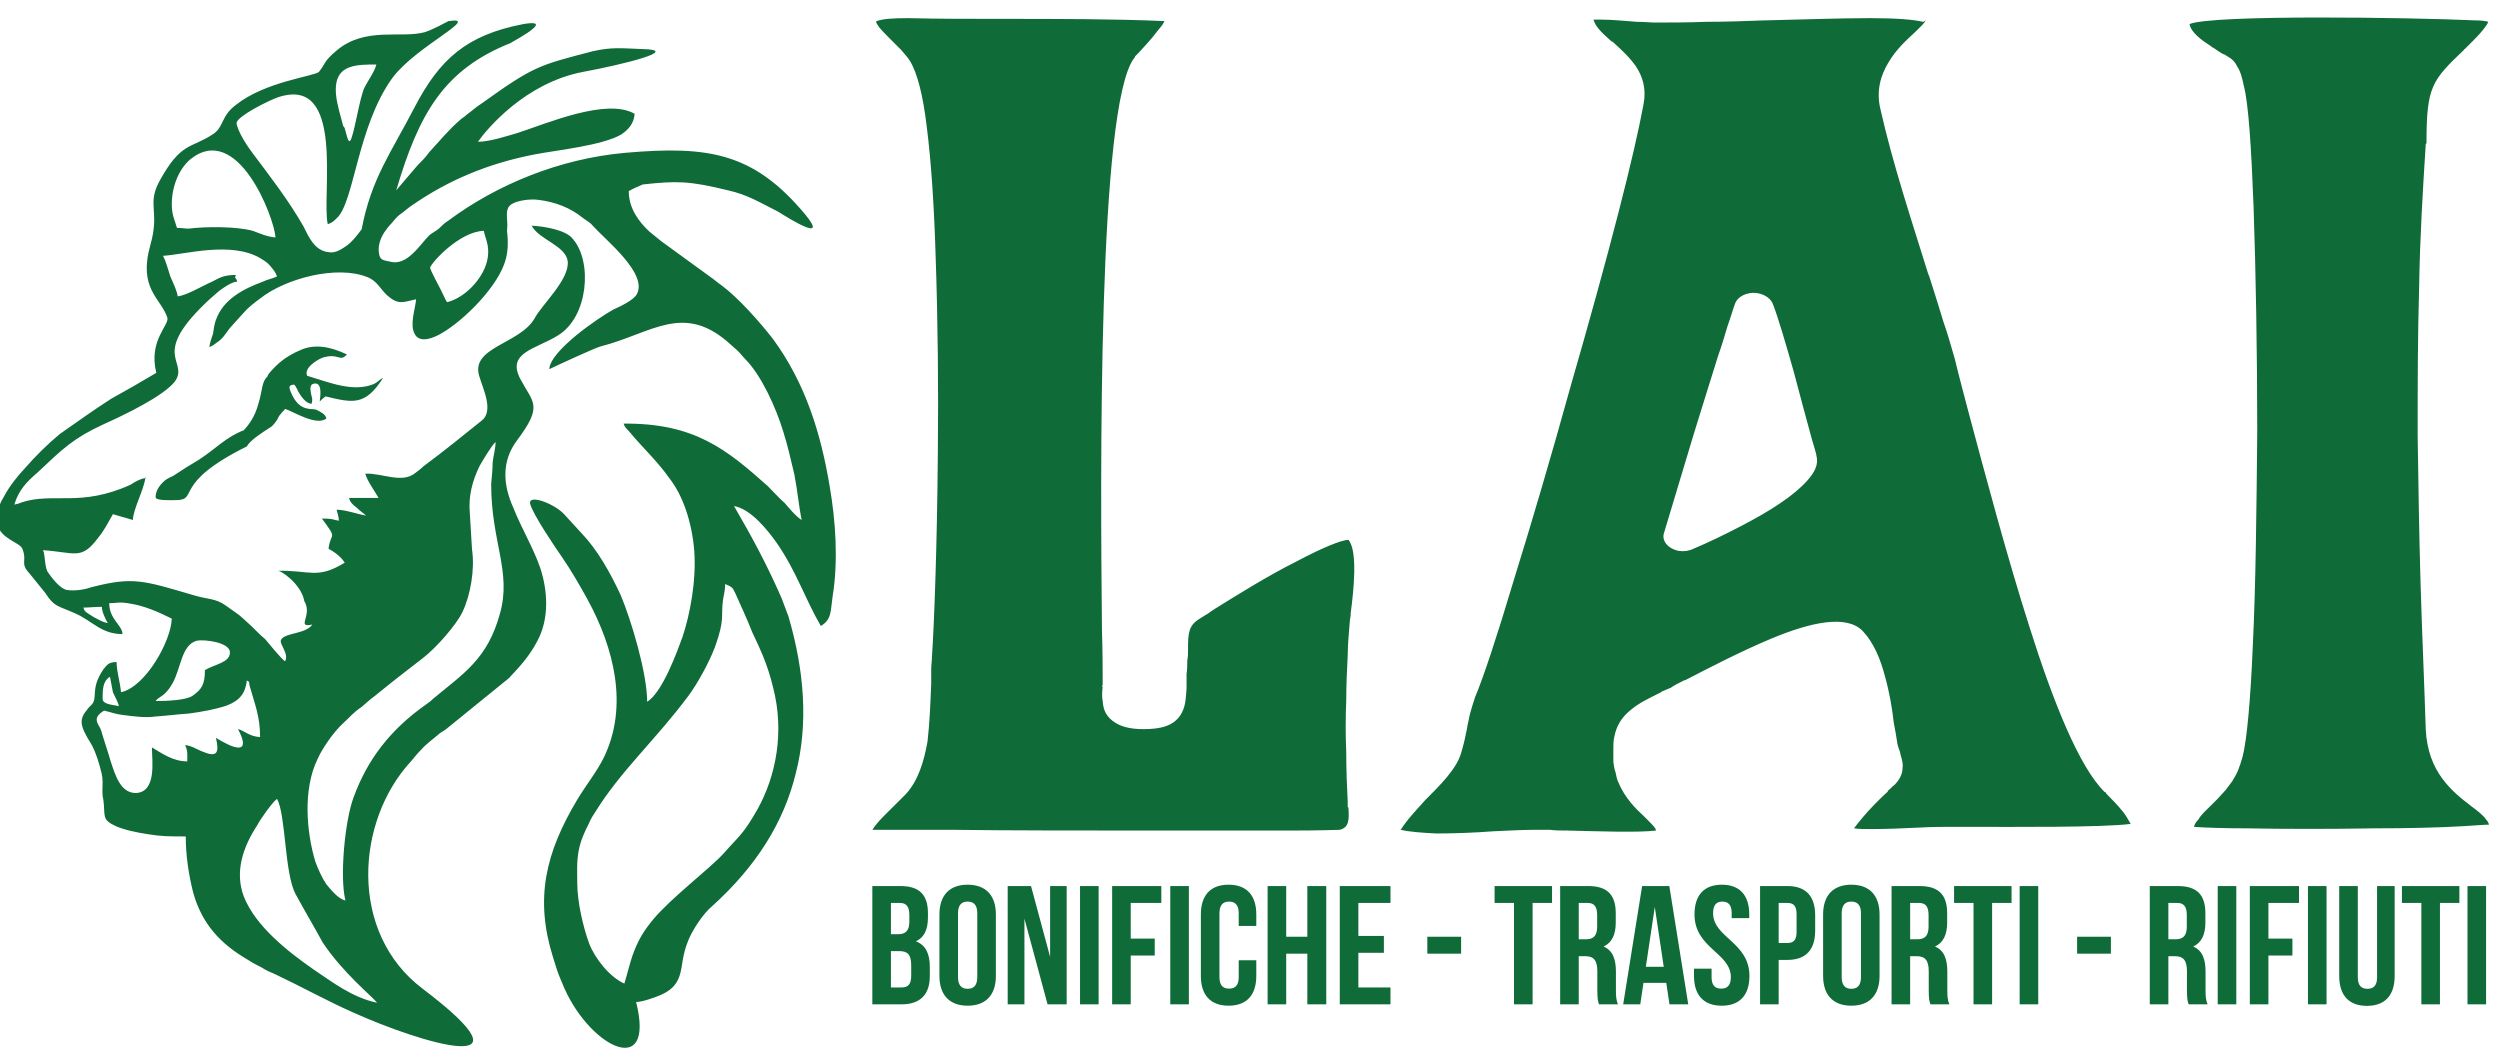 <?xml version="1.0" encoding="UTF-8"?>
<!DOCTYPE svg PUBLIC "-//W3C//DTD SVG 1.1//EN" "http://www.w3.org/Graphics/SVG/1.1/DTD/svg11.dtd">
<!-- Creator: CorelDRAW -->
<svg xmlns="http://www.w3.org/2000/svg" xml:space="preserve" width="195mm" height="83mm" version="1.1" style="shape-rendering:geometricPrecision; text-rendering:geometricPrecision; image-rendering:optimizeQuality; fill-rule:evenodd; clip-rule:evenodd"
viewBox="0 0 19500 8300"
 xmlns:xlink="http://www.w3.org/1999/xlink"
 xmlns:xodm="http://www.corel.com/coreldraw/odm/2003">
 <defs>
  <style type="text/css">
   <![CDATA[
    .fil0 {fill:#0F6B38}
   ]]>
  </style>
 </defs>
 <g id="Layer_x0020_1">
  <path class="fil0" d="M12578.43 325.23l0 0 5.74 5.74c63.14,57.4 126.27,114.8 177.93,189.41 51.66,80.36 80.36,172.2 57.4,292.73 -34.44,189.42 -103.32,487.89 -195.15,843.75 -103.32,401.79 -235.33,878.19 -373.09,1354.59 -149.23,539.54 -309.95,1084.82 -447.7,1526.78 -126.28,424.75 -235.33,751.92 -298.47,901.15 -17.22,51.66 -28.7,91.84 -40.18,132.02 -5.74,34.43 -17.22,74.61 -22.96,114.79l0 0c-11.48,57.4 -22.95,114.8 -45.92,189.42 -34.43,120.53 -160.71,246.81 -281.25,367.34l0 0c-57.39,63.14 -114.79,126.28 -149.23,172.19 -17.22,22.96 -28.7,40.18 -40.18,57.4 74.62,17.22 172.19,22.96 275.51,28.7 137.76,0 298.47,-5.74 447.7,-17.22l0 0c120.54,-5.74 235.33,-11.48 327.17,-11.48 22.96,0 63.14,0 114.8,0 40.18,5.74 80.36,5.74 120.53,5.74 0,0 5.74,0 5.74,0l5.75 0c241.07,5.74 556.75,17.22 694.51,0 0,-5.74 -5.74,-11.48 -5.74,-17.22 -17.22,-22.96 -40.18,-45.92 -68.88,-74.62 -5.74,-5.74 -11.48,-11.48 -17.22,-17.22l0 0c-68.88,-63.14 -149.23,-143.49 -200.89,-264.03 -11.48,-22.96 -17.22,-51.66 -22.96,-80.36 -11.48,-28.69 -11.48,-51.66 -17.22,-80.35l0 -5.74c0,-28.7 0,-57.4 0,-91.84 0,-34.44 0,-63.14 5.74,-91.84 17.22,-97.57 63.14,-166.45 137.76,-223.85 63.13,-51.66 137.75,-86.1 229.59,-132.01l5.74 -5.74 68.87 -28.7 0 0c22.96,-17.22 57.4,-34.44 103.32,-57.4 0,0 5.74,-5.74 5.74,0 166.45,-86.1 430.48,-223.85 677.29,-327.17 304.21,-126.27 585.46,-189.41 711.73,-57.39 86.1,91.83 137.76,218.11 172.2,350.12 34.44,120.54 57.4,252.55 68.88,361.61l0 0c11.48,63.14 22.95,120.54 28.69,166.45 5.74,28.7 17.22,51.66 22.96,74.62l0 5.74c11.48,40.18 22.96,68.88 17.22,109.06 0,40.18 -17.22,86.1 -63.13,132.01 -17.22,11.48 -28.7,28.7 -51.66,45.92l0 5.74c-57.4,51.66 -137.76,132.02 -195.16,200.89 -28.69,34.44 -51.65,63.14 -68.87,86.1 34.44,5.74 86.1,5.74 143.49,5.74 109.06,0 246.81,-5.74 361.61,-11.48l5.74 0c91.84,-5.74 172.19,-5.74 218.11,-5.74l154.98 0c5.74,0 5.74,0 11.48,0l0 0 0 0c355.86,0 1038.9,5.74 1262.75,-22.96 -17.22,-28.7 -34.44,-63.13 -57.4,-91.83 -45.92,-57.4 -97.57,-109.06 -132.01,-143.5l0 0 -5.74 -11.48c-5.74,0 -5.74,0 -11.48,-5.74 -195.16,-195.15 -396.05,-694.51 -579.72,-1274.23 -177.93,-556.76 -350.13,-1205.35 -482.14,-1698.98 -34.44,-132.01 -68.88,-258.29 -103.32,-401.78 -34.44,-120.54 -63.14,-218.11 -86.1,-281.25 -34.44,-114.8 -74.61,-241.07 -114.79,-367.34l-5.74 -11.49c-132.02,-424.74 -275.51,-855.22 -373.09,-1285.71 -34.44,-143.49 0,-264.03 63.14,-367.34 57.4,-97.58 137.75,-172.2 200.89,-229.59l0 0c45.92,-45.92 86.1,-80.36 86.1,-97.58 0,-5.74 -5.74,11.48 -17.22,11.48 -74.62,-17.22 -206.63,-28.7 -413.27,-28.7 -246.81,0 -533.8,11.48 -809.31,17.22l-5.74 0c-154.97,5.74 -309.94,11.48 -464.92,11.48 -143.49,5.74 -286.99,5.74 -407.52,5.74 -28.7,0 -74.62,-5.74 -132.02,-5.74l0 0c-86.1,-5.74 -189.41,-17.22 -275.51,-17.22 -28.7,0 -45.92,0 -63.13,0 17.22,63.14 80.35,114.8 143.49,172.2l5.74 0 0 -0.01zm631.37 3065.04c57.4,-183.67 120.54,-390.3 189.42,-608.41 34.43,-97.58 57.39,-177.94 74.61,-235.33 28.7,-80.36 45.92,-143.5 57.4,-172.2 11.48,-40.18 51.66,-74.61 109.06,-86.09 80.35,-17.22 166.45,22.95 189.41,86.09 45.92,120.54 103.32,321.43 160.71,522.32 45.92,172.2 103.32,390.31 143.5,533.8 5.74,22.96 34.44,109.06 34.44,126.28 17.22,63.14 -11.48,126.27 -74.62,195.15 -45.92,51.66 -120.54,114.8 -206.63,172.19 -91.84,63.14 -195.15,120.54 -304.21,177.94 -132.01,68.88 -264.03,132.01 -373.09,177.93 -34.43,17.22 -74.61,22.96 -114.79,17.22 -86.1,-17.22 -137.76,-80.36 -114.8,-143.49 51.66,-172.2 143.5,-476.4 229.59,-763.39l0 -0.01zm-5774.22 3082.27c436.23,5.74 998.73,5.74 1521.05,5.74 424.74,0 826.52,0 1113.51,0 229.59,0 373.09,-5.74 378.83,-5.74 74.62,-17.22 74.62,-80.36 68.88,-172.2 -5.74,-5.74 -5.74,-5.74 -5.74,-11.48l0 0 0 -34.44c-5.74,-109.05 -11.48,-246.81 -11.48,-390.3 -5.74,-126.28 -5.74,-264.03 0,-401.79 0,-120.53 5.74,-241.07 11.48,-350.12 0,-97.58 11.48,-189.42 17.22,-275.51l5.74 -34.44c0,-5.74 0,-11.48 0,-17.22 22.96,-172.19 57.39,-487.88 -17.22,-573.98 -57.4,0 -218.12,68.88 -401.79,166.46 -229.59,114.79 -476.4,269.76 -642.85,373.08 -97.58,63.14 17.22,-5.74 -68.88,45.92l0 0 -45.92 28.7c-86.1,51.66 -91.83,109.05 -91.83,235.33l0 5.74 0 0 0 5.74c0,22.96 0,51.66 -5.74,80.36 0,34.44 0,68.87 -5.74,103.31 0,22.96 0,40.18 0,57.4 0,17.22 0,40.18 0,57.4 -5.74,68.87 -5.74,126.27 -34.44,183.67 -40.18,80.36 -114.8,126.27 -258.29,132.02 -120.54,5.74 -200.9,-11.49 -258.3,-45.92 -74.61,-45.92 -97.57,-97.58 -103.31,-172.2 -5.74,-28.7 -5.74,-68.87 0,-109.05 -5.74,-5.74 -5.74,-5.74 -5.74,-11.48l5.74 0 0 -51.66c0,-74.62 0,-212.38 -5.74,-384.57l0 -5.74c0,0 0,-5.74 0,-11.48l0 0 0 0c-11.48,-1170.91 -34.44,-4075.24 252.55,-4442.59 5.74,-5.74 5.74,-5.74 5.74,-11.48 5.74,-5.74 22.96,-22.96 28.7,-28.7 40.18,-45.92 97.57,-103.31 143.49,-166.45 22.96,-28.7 45.92,-51.66 57.4,-80.36 -390.31,-17.22 -843.75,-17.22 -1279.97,-17.22l0 0 0 0 0 0c-246.81,0 -487.88,0 -717.47,-5.74 -126.28,0 -200.9,5.74 -246.81,22.96l-5.74 5.74c0,5.74 11.48,22.96 22.95,40.18 22.96,28.7 57.4,63.14 91.84,97.57 28.7,28.7 51.66,51.66 80.36,80.36 22.96,28.7 51.66,57.4 68.87,86.1 57.4,91.83 103.32,269.77 132.02,516.58 34.44,269.77 57.4,619.9 68.88,1004.46 17.22,493.62 22.96,1044.64 17.22,1549.74 -5.74,711.73 -28.7,1331.63 -45.92,1578.44 0,34.44 -5.74,63.14 -5.74,97.58 0,34.44 0,68.87 0,109.05 -5.74,143.5 -11.48,304.21 -28.7,453.45 -28.7,160.71 -74.62,309.94 -172.19,413.26 -22.96,22.96 -51.66,51.66 -80.36,80.36l-11.48 11.48 0 0c-57.4,57.4 -126.28,120.54 -166.46,183.67 120.54,0 344.39,0 631.38,0l0 0.01zm9642.84 -6285.06c11.48,68.87 103.31,132.01 166.45,172.19l0 0c5.74,5.74 11.48,11.48 17.22,11.48 34.44,22.96 57.4,40.18 80.36,51.66 5.74,0 17.22,5.74 22.96,11.48 40.17,22.96 63.13,40.18 86.09,86.1 22.96,34.44 34.44,74.61 51.66,154.97 34.44,132.02 57.4,476.4 74.62,935.59 17.22,499.36 28.7,1130.73 28.7,1756.37 -5.74,602.68 -11.48,1199.61 -34.44,1664.54 -17.22,419 -45.92,740.43 -80.36,872.44 -11.48,40.18 -22.96,74.62 -34.44,103.32 -11.48,28.7 -28.7,57.4 -45.92,86.1 -17.22,22.96 -34.43,45.92 -51.66,68.88 -22.95,22.95 -40.17,45.91 -63.13,68.87 -5.74,5.74 -17.22,17.22 -28.7,28.7l-22.96 22.96c-34.44,34.44 -74.62,68.88 -97.58,109.06 -17.22,17.22 -28.69,34.43 -34.43,57.39 80.35,5.74 229.59,11.48 419,11.48 286.99,5.74 648.6,5.74 981.5,0 264.03,0 516.58,-5.74 706,-17.22 91.83,-5.74 160.71,-11.48 195.15,-11.48 -5.74,-17.22 -11.48,-28.7 -22.96,-40.18 -22.96,-34.44 -68.88,-68.87 -114.79,-103.31 -149.24,-114.8 -338.65,-264.03 -355.87,-596.94 -11.48,-367.35 -28.7,-746.17 -40.18,-1130.74 -11.48,-384.56 -17.22,-774.87 -22.96,-1159.43 0,-390.31 0,-774.87 11.48,-1159.44 5.74,-384.56 28.7,-757.65 51.66,-1119.26l0 0 0 0 5.74 -5.74c0,-441.96 40.18,-487.88 292.73,-728.95 0,-5.74 5.74,-5.74 5.74,-5.74l68.88 -68.88 0 0c63.14,-63.13 103.31,-114.79 114.79,-143.49 -17.22,-5.74 -51.65,-11.48 -103.31,-11.48 -516.58,-22.96 -2043.36,-45.92 -2227.04,28.7l0 0zm-14091.17 2760.83c-137.75,218.11 -235.33,195.15 -447.7,143.5 -17.22,11.48 -28.7,22.95 -45.92,40.17 5.74,-45.91 22.96,-160.71 -51.66,-137.75 -22.96,5.74 -22.96,40.18 -17.22,68.88 5.74,40.18 17.22,40.18 5.74,86.09 -45.92,0 -86.1,-63.13 -109.05,-103.31 0,-5.74 -5.74,-17.22 -11.48,-22.96 -5.74,-17.22 5.74,5.74 -5.74,-11.48 -11.48,-11.48 0,-5.74 -11.48,-11.48 -34.44,5.74 -51.66,5.74 -11.49,86.1 63.14,126.27 149.24,97.57 183.68,109.05 34.44,17.22 74.62,34.44 80.36,68.88 -74.62,63.14 -264.03,-57.4 -321.43,-74.62 -11.48,17.22 -22.96,22.96 -34.44,40.18 -11.48,11.48 -17.22,22.96 -28.7,45.92 -22.96,34.44 -40.18,51.66 -51.66,57.4 -63.14,40.18 -160.71,103.31 -183.67,149.23 -591.2,292.73 -367.35,419.01 -556.76,419.01 -34.44,0 -154.98,5.74 -154.98,-22.96 0,-57.4 40.18,-103.32 74.62,-132.01 22.96,-17.23 40.18,-22.96 63.14,-34.44 68.88,-45.92 132.01,-86.1 200.89,-126.28 132.01,-86.1 212.37,-177.93 350.13,-229.59 40.18,-45.92 86.09,-103.31 114.79,-212.37 28.7,-91.84 22.96,-166.45 68.88,-206.63 0,-5.74 5.74,-11.48 11.48,-22.96 63.14,-74.62 126.28,-132.02 246.81,-183.68 114.8,-51.65 241.07,-22.95 361.61,34.44 -57.4,63.14 -57.4,-11.48 -183.67,22.96 -51.66,17.22 -154.98,86.1 -126.28,143.5 172.19,51.66 361.61,132.01 522.32,63.13 34.44,-17.22 40.18,-34.43 68.88,-45.91l0 -0.01zm-166.45 -1159.43l0 0c74.62,-396.05 229.59,-596.94 413.26,-952.81 195.16,-373.08 401.79,-562.5 849.49,-648.59 235.33,-40.18 -22.96,103.31 -103.32,149.23 -516.58,206.64 -711.73,545.28 -889.66,1147.96 51.66,-63.14 109.06,-126.27 166.45,-195.15 34.44,-34.44 63.14,-63.14 91.84,-103.32 74.62,-80.36 149.23,-172.19 235.33,-246.81 22.96,-22.96 34.44,-22.96 57.4,-45.92 40.17,-28.7 68.87,-57.39 114.79,-86.1 407.53,-292.73 447.71,-298.46 866.71,-407.52 149.23,-34.44 229.59,-22.96 384.57,-17.22 315.68,5.74 -149.24,120.54 -459.19,177.93 -453.44,86.1 -751.91,447.71 -820.79,545.28 91.84,0 229.59,-45.92 309.95,-68.88 229.59,-74.61 694.52,-275.5 912.63,-149.23 -5.74,74.62 -45.92,120.54 -103.32,160.71 -149.23,86.1 -487.88,120.54 -671.55,154.98 -361.61,68.88 -677.3,200.89 -958.55,396.04 -34.43,22.96 -45.92,34.44 -74.61,57.4 -34.44,22.96 -45.92,34.44 -74.62,68.88 -22.96,28.7 -34.44,34.44 -57.4,68.88 -40.18,51.66 -68.88,126.27 -51.66,195.15 11.48,45.92 45.92,40.18 86.1,51.66 132.01,34.44 229.59,-132.02 304.21,-206.64 28.7,-22.95 45.92,-28.69 74.62,-51.65 28.69,-28.7 40.17,-40.18 74.61,-63.14 378.83,-281.25 866.71,-482.14 1377.55,-528.06 654.34,-57.4 1004.46,0 1406.25,482.14 183.67,223.85 -120.54,34.44 -212.38,-22.96 -137.75,-68.88 -235.33,-132.01 -390.3,-166.45 -304.21,-74.62 -401.79,-74.62 -665.82,-45.92 -51.66,22.96 -68.87,28.7 -109.05,51.66 0,132.01 74.61,235.33 160.71,315.69 34.44,28.69 57.4,45.92 91.84,74.61 126.27,91.84 252.55,183.68 378.82,275.51 34.44,22.96 57.4,45.92 91.84,68.88 132.01,97.58 304.21,292.73 401.78,419 252.55,344.39 373.09,734.7 441.96,1147.96 45.92,264.03 68.88,579.72 22.96,860.97 -17.22,114.8 -5.74,177.93 -91.83,229.59 -126.28,-218.11 -189.42,-424.75 -344.39,-648.6 -68.88,-97.57 -200.89,-264.02 -332.91,-286.99 137.76,235.34 264.03,470.67 373.09,723.22 17.22,45.92 34.44,91.83 51.66,137.75 126.27,430.49 154.97,843.75 57.39,1222.58 -91.83,378.82 -304.2,723.21 -654.33,1038.9 -63.14,51.66 -149.24,177.93 -183.67,264.03 -22.96,57.39 -34.44,97.57 -45.92,166.45 -17.22,126.27 -40.18,206.63 -177.94,264.03 -40.18,17.22 -137.75,51.66 -183.67,51.66 154.97,619.89 -384.57,344.38 -579.72,-154.98 -28.7,-63.13 -45.92,-120.53 -68.88,-195.15 -143.49,-459.18 -57.39,-815.05 189.42,-1228.31 68.88,-114.8 149.23,-212.37 206.63,-327.17 195.15,-401.78 80.36,-855.23 -126.27,-1234.05 -63.14,-114.8 -126.28,-223.86 -200.9,-332.91 -51.65,-74.62 -223.85,-327.17 -246.81,-413.26 -17.22,-80.36 195.16,0 269.77,86.09 40.18,45.92 80.36,86.1 126.28,137.76 132.01,137.75 229.59,315.69 309.95,487.88 80.35,189.41 206.63,608.42 206.63,832.27 120.53,-74.62 235.33,-396.05 275.51,-505.1 57.39,-172.19 109.05,-436.22 91.83,-671.56 -17.22,-218.11 -86.09,-430.48 -195.15,-568.24 -91.83,-132.01 -212.37,-241.07 -315.69,-367.34 -17.22,-17.22 -34.44,-34.44 -40.18,-57.4 551.02,-5.74 803.57,200.89 1125,487.88 45.92,45.92 86.1,91.84 132.01,132.02 34.44,40.18 86.1,103.31 132.02,132.01 -22.96,-109.05 -34.44,-241.07 -57.4,-355.86 -28.7,-120.54 -51.66,-223.86 -86.1,-332.91 -57.39,-189.41 -172.19,-441.96 -298.46,-568.24 -22.96,-22.96 -28.7,-34.44 -51.66,-57.4 -22.96,-22.96 -40.18,-34.44 -57.4,-51.66 -367.34,-338.64 -614.16,-91.83 -1015.94,11.48 -45.92,11.48 -367.35,160.72 -401.79,177.94 5.74,-143.5 384.57,-401.79 499.37,-464.93 51.66,-22.95 160.71,-74.61 183.67,-120.53 86.1,-160.72 -241.07,-419.01 -344.39,-533.8 -22.96,-28.7 -51.66,-40.18 -80.35,-63.14 -91.84,-74.62 -206.64,-120.54 -338.65,-137.75 -68.88,-11.48 -218.11,5.74 -241.07,63.13 -17.22,34.44 -5.74,91.84 -5.74,132.02 0,22.96 -5.74,51.66 0,68.87 5.74,68.88 5.74,126.28 -11.48,195.16 -51.66,206.63 -321.43,476.4 -499.36,579.71 -57.4,34.44 -172.2,86.1 -212.38,5.74 -40.18,-74.61 5.74,-195.15 11.48,-269.77 -103.31,22.96 -137.75,45.92 -223.85,-28.69 -51.66,-45.92 -80.36,-114.8 -154.97,-143.5 -241.07,-97.57 -642.86,11.48 -838.01,166.45 -45.92,34.44 -91.84,68.88 -126.28,109.06 -34.44,40.18 -74.61,80.36 -109.05,120.54 -40.18,51.66 -51.66,80.35 -103.32,114.79 -22.96,17.22 -28.7,22.96 -57.4,34.44 5.74,-40.18 17.22,-68.88 28.7,-103.31 5.74,-40.18 11.48,-80.36 22.96,-109.06 57.4,-160.71 212.37,-241.07 367.35,-298.47 34.43,-17.22 74.61,-22.96 109.05,-40.18 -11.48,-34.44 -28.7,-51.66 -51.66,-80.35 -28.7,-34.44 -45.92,-40.18 -80.36,-63.14 -229.59,-132.02 -579.71,-28.7 -757.65,-17.22 22.96,40.18 40.18,109.05 57.4,160.71 17.22,40.18 51.66,109.06 57.4,154.98 68.88,-5.74 200.89,-86.1 269.77,-114.8 63.13,-34.44 97.57,-51.66 183.67,-51.66 -11.48,45.92 -5.74,0 11.48,51.66 -40.18,0 -114.79,51.66 -143.49,74.62 -40.18,34.44 -80.36,68.87 -114.8,103.31 -419,407.53 -114.8,441.97 -229.59,602.68 -91.84,114.8 -390.31,258.29 -556.76,332.91 -235.33,109.05 -315.69,189.41 -510.84,373.08 -86.1,74.62 -149.23,137.76 -183.67,252.55 28.7,-5.74 28.7,-5.74 57.39,-17.22 246.81,-80.35 459.19,40.18 849.49,-137.75 34.44,-22.96 74.62,-45.92 114.8,-51.66 0,0 5.74,0 11.48,0 -5.74,0 -11.48,-5.74 -11.48,-5.74 0,0 0,5.74 0,5.74 -11.48,91.84 -91.84,235.33 -97.58,327.17 -51.66,-17.22 -103.31,-28.7 -154.97,-45.92 -40.18,68.88 -63.14,120.54 -114.8,183.67 -132.01,177.94 -177.93,114.8 -430.49,97.58 17.23,34.44 11.49,120.54 34.44,166.45 34.44,51.66 97.58,132.02 149.24,143.5 74.62,11.48 149.23,-5.74 200.89,-22.96 315.69,-80.36 396.05,-51.66 786.35,63.14 109.06,34.44 172.19,22.95 252.55,80.35 143.5,103.32 74.62,45.92 200.89,160.72 34.44,34.44 74.62,74.61 109.06,103.31 28.7,34.44 126.27,154.98 154.97,172.2 34.44,-63.14 -57.39,-143.5 -28.69,-172.2 34.43,-51.66 189.41,-40.18 241.07,-114.79 -132.02,28.7 5.74,-68.88 -63.14,-183.68 -22.96,-132.01 -189.41,-246.81 -212.37,-235.33 264.03,-5.74 309.95,68.88 528.06,-63.13 -28.7,-45.92 -74.62,-80.36 -126.28,-109.06 17.22,-137.76 74.62,-63.14 -51.66,-235.33 80.36,0 74.62,5.74 132.02,17.22 0,-34.44 -11.48,-57.4 -17.22,-86.1 68.88,0 160.71,34.44 229.59,45.92 -17.22,-17.22 -45.92,-34.44 -74.62,-63.14 -22.96,-17.22 -51.66,-40.18 -57.4,-74.61 74.62,0 149.24,0 229.59,0 -28.69,-51.66 -91.83,-137.76 -103.31,-189.42 132.01,-5.74 286.99,80.36 390.3,-5.74 28.7,-22.96 40.18,-28.7 63.14,-51.66 154.98,-114.79 304.21,-235.33 453.45,-355.86 97.57,-74.62 11.48,-246.82 -17.23,-344.39 -74.61,-229.59 315.69,-252.55 430.49,-453.44 57.4,-109.06 275.51,-304.21 258.29,-447.71 -17.22,-120.53 -223.85,-166.45 -281.25,-275.51 103.32,5.74 269.77,34.44 321.43,103.32 154.97,177.93 120.54,608.42 -114.8,751.91 -172.19,109.06 -407.52,132.01 -292.73,344.39 97.58,183.67 177.94,200.89 -28.7,476.4 -120.53,160.71 -109.05,344.39 -28.69,522.32 63.13,160.71 160.71,321.43 212.37,476.4 57.4,177.93 68.88,390.31 -22.96,562.5 -63.14,120.54 -132.01,195.15 -223.85,292.73 -160.72,132.01 -327.17,264.03 -487.88,396.05 -22.96,17.22 -28.7,17.22 -51.66,34.43 -45.92,40.18 -103.32,80.36 -143.5,126.28 -28.7,28.7 -51.66,57.4 -80.36,91.83 -430.48,464.93 -487.88,1337.37 91.84,1773.6 929.84,705.99 -11.48,424.74 -545.28,183.67 -206.63,-91.83 -401.78,-200.89 -608.42,-298.47 -28.69,-11.48 -68.87,-28.7 -103.31,-51.66 -34.44,-17.22 -68.88,-34.43 -103.32,-57.39 -218.11,-126.28 -361.6,-281.25 -430.48,-528.06 -34.44,-137.76 -57.4,-286.99 -57.4,-436.23 -126.27,0 -189.41,0 -292.73,-17.22 -80.36,-11.48 -189.41,-34.44 -252.55,-63.13 -114.8,-51.66 -80.36,-80.36 -97.58,-206.64 -11.48,-45.91 -5.74,-86.09 -5.74,-137.75 0,-51.66 -11.48,-80.36 -22.95,-126.28 -22.96,-80.35 -45.92,-143.49 -91.84,-212.37 -40.18,-74.61 -80.36,-137.75 -11.48,-218.11 11.48,-17.22 17.22,-22.96 34.44,-40.18 63.14,-57.4 -11.48,-120.54 97.57,-281.25 28.7,-34.44 40.18,-57.4 103.32,-57.4 0,74.62 28.7,160.72 34.44,235.34 189.41,-40.18 390.3,-396.05 396.04,-573.98 -103.31,-51.66 -218.11,-103.32 -344.38,-120.54 -80.36,-11.48 -74.62,0 -143.5,0 0,126.28 103.32,172.19 103.32,241.07 -166.45,0 -235.33,-103.31 -367.35,-160.71 -137.75,-63.14 -160.71,-45.92 -235.33,-160.71 -40.18,-51.66 -80.35,-97.58 -120.53,-149.24 -80.36,-86.1 -17.22,-91.83 -57.4,-195.15 -22.96,-51.66 -166.45,-74.62 -195.15,-189.41 0,-28.7 0,-63.14 0,-91.84 5.74,-34.44 22.96,-80.36 51.66,-126.27 45.92,-86.1 103.31,-154.98 166.45,-223.86 80.36,-91.83 172.19,-183.67 269.77,-264.03 149.23,-103.31 241.07,-172.19 401.78,-275.51 114.8,-63.13 235.33,-132.01 350.13,-200.89 -63.14,-252.55 103.32,-373.08 86.1,-430.48 -51.66,-154.98 -229.59,-223.86 -132.02,-568.24 74.62,-264.03 -28.69,-309.95 68.88,-493.62 172.19,-315.69 246.81,-252.56 424.75,-373.09 80.35,-57.4 57.39,-137.75 172.19,-223.85 229.59,-183.68 614.16,-223.85 648.59,-258.29 51.66,-63.14 34.44,-80.36 137.76,-166.46 223.85,-189.41 505.1,-91.83 688.77,-143.49 68.88,-22.96 160.72,-74.62 183.68,-86.1 264.03,-40.18 -252.56,195.15 -436.23,441.96 -275.51,378.83 -298.46,975.77 -436.22,1096.3 -22.96,22.96 -34.44,34.44 -68.88,45.92 -51.66,-218.11 143.5,-1176.65 -396.04,-987.24 -63.14,22.96 -298.47,137.75 -315.69,195.15 5.74,68.88 91.83,195.15 132.01,246.81 137.76,183.68 275.51,361.61 390.31,562.5 40.18,80.36 86.1,189.41 195.15,200.89 57.4,11.48 109.06,-28.7 143.5,-51.66 40.18,-28.69 80.35,-80.35 114.79,-126.27l0.02 0.01zm114.8 -1285.72c-74.62,0 -154.98,0 -212.38,22.96 -183.67,68.88 -74.61,332.91 -45.91,459.19 17.22,-5.74 28.69,126.27 51.65,114.79 28.7,-17.22 74.62,-338.64 114.8,-419 22.96,-45.92 80.36,-126.28 91.84,-177.94zm-1555.48 1274.24c40.17,0 57.39,5.74 91.83,5.74 137.76,-17.22 373.09,-17.22 499.36,17.22 63.14,22.95 109.06,45.92 177.94,51.66 -11.48,-160.72 -298.47,-906.89 -665.82,-608.42 -86.1,74.62 -143.49,206.63 -143.49,350.13 0,86.09 22.95,120.53 40.18,183.67l0 0zm2427.92 189.41c0,-74.62 -22.96,-109.06 -34.44,-166.46 -189.41,5.74 -407.52,246.81 -419,286.99 0,17.22 74.62,154.98 86.1,177.94 17.22,34.44 28.69,63.13 45.92,91.83 149.23,-34.44 321.42,-218.11 321.42,-390.3l0 0zm57.4 1480.86c-28.7,22.96 -103.32,149.24 -126.27,189.41 -57.4,120.54 -86.1,235.34 -74.62,367.35 5.74,91.84 11.48,183.67 17.22,281.25 22.96,154.97 -11.48,355.87 -74.62,487.88 -45.92,97.58 -200.89,275.51 -304.21,355.87 -126.27,97.57 -252.55,195.15 -378.82,298.47 -40.18,28.69 -68.88,57.39 -103.32,86.09 -68.88,45.92 -91.83,80.36 -149.23,132.02 -68.88,63.14 -160.72,195.15 -195.15,275.51 -114.8,235.33 -86.1,568.24 -17.23,797.83 22.96,63.14 51.66,126.27 86.1,177.93 34.44,40.18 91.84,114.8 149.24,126.28 -45.92,-177.94 -5.74,-619.9 63.13,-803.57 109.06,-298.47 286.99,-528.06 562.5,-723.22 22.96,-17.22 34.44,-22.95 57.4,-45.92 241.07,-200.89 424.75,-309.94 522.32,-665.81 91.84,-327.17 -68.88,-556.76 -68.88,-1010.2 5.74,-68.88 11.48,-109.06 11.48,-166.46 5.74,-57.39 22.96,-109.05 22.96,-160.71l0 0zm-3024.87 1411.99c-17.22,-28.7 -45.91,-86.1 -45.91,-126.28 -63.14,0 -91.84,5.74 -143.5,5.74 5.74,34.44 28.7,40.18 80.36,74.62 34.44,17.22 68.88,40.18 109.05,45.92l0 0zm952.81 229.59c0,-80.36 -200.89,-103.32 -258.29,-91.84 -120.54,34.44 -120.54,206.64 -189.42,332.91 -63.13,109.06 -103.31,97.58 -132.01,137.75 86.1,0 235.33,-5.74 286.99,-40.17 74.62,-51.66 97.58,-91.84 97.58,-200.9 74.61,-45.91 195.15,-57.39 195.15,-137.75l0 0zm-866.71 419c-5.74,-34.43 -28.7,-68.87 -45.92,-109.05 -5.74,-28.7 -17.22,-91.84 -22.96,-120.54 -57.39,34.44 -57.39,103.32 -57.39,172.19 0,45.92 86.1,45.92 126.27,57.4l0 0zm132.02 677.3c166.45,-5.74 126.27,-258.29 126.27,-355.87 86.1,51.66 166.45,109.06 275.51,109.06 0,-45.92 5.74,-86.1 -17.22,-126.28 40.18,0 86.1,28.7 126.27,45.92 120.54,51.66 143.5,22.96 114.8,-103.32 11.48,5.74 315.69,206.64 172.19,-68.87 57.4,17.22 86.1,57.39 172.2,63.13 0,-160.71 -40.18,-252.55 -80.36,-396.04 -11.48,-40.18 5.74,-28.7 -22.96,-45.92 -11.48,97.58 -51.66,154.97 -154.97,195.15 -80.36,28.7 -206.64,51.66 -298.47,63.14 -86.1,5.74 -172.19,17.22 -258.29,22.96 -74.62,11.48 -166.46,0 -252.55,-11.48 -57.4,-5.74 -97.58,-22.96 -149.24,-34.44 -103.31,63.14 -40.18,103.31 -22.96,154.97 22.96,80.36 51.66,160.72 74.62,241.07 34.44,103.32 74.62,246.81 195.15,246.81l0.01 0.01zm4597.56 -1630.1c0,51.66 -11.48,86.1 -17.22,126.27 -17.22,132.02 17.22,143.5 -63.14,367.35 -45.91,120.53 -137.75,286.99 -206.63,378.82 -246.81,332.91 -528.06,585.46 -723.21,901.15 -22.96,34.44 -34.44,51.66 -51.66,91.84 -34.44,68.87 -63.14,126.27 -80.36,212.37 -17.22,91.83 -11.48,172.19 -11.48,252.55 0,149.23 45.92,344.39 91.84,470.66 45.92,120.54 160.71,264.03 275.51,315.69 22.96,-74.62 40.18,-149.24 63.14,-218.11 45.91,-126.28 86.09,-189.42 160.71,-281.25 137.75,-166.46 447.7,-401.79 551.02,-516.58 126.27,-143.5 149.23,-143.5 264.03,-344.39 143.49,-258.29 212.37,-602.68 120.53,-952.8 -40.18,-166.46 -91.83,-281.25 -160.71,-424.75 -40.18,-103.31 -86.1,-200.89 -132.01,-304.21 -22.96,-51.66 -28.7,-51.66 -80.36,-74.61l0 0zm-2714.92 3265.94c-40.17,-51.66 -264.02,-229.59 -424.74,-470.67 -68.88,-126.27 -143.5,-252.55 -212.37,-378.82 -86.1,-166.45 -74.62,-619.9 -143.5,-740.43 -34.44,22.95 -132.01,160.71 -154.97,206.63 -109.06,166.45 -177.94,361.61 -103.32,556.76 91.84,229.59 338.65,424.74 545.28,568.24 137.75,91.83 298.47,218.11 493.62,258.29l0 0zm0 0c0,0 0,0 0,0zm4081.69 -910.22l-218.82 0 0 922.73 228.05 0c145,0 220.14,-76.45 220.14,-218.82l0 -75.13c0,-97.55 -30.32,-167.41 -108.1,-197.73 64.59,-30.32 93.59,-90.95 93.59,-185.86l0 -32.96c0,-142.36 -64.59,-212.23 -214.86,-212.23l0 0zm-9.23 507.5c65.91,0 93.59,26.37 93.59,112.05l0 80.41c0,68.54 -26.36,90.95 -75.13,90.95l-83.05 0 0 -283.41 64.59 0zm5.28 -375.68c51.4,0 73.81,29 73.81,94.91l0 51.41c0,73.82 -32.95,97.55 -87,97.55l-56.68 0 0 -243.87 69.87 0zm453.45 80.41c0,-65.91 29,-90.95 75.14,-90.95 46.13,0 75.13,25.04 75.13,90.95l0 498.27c0,65.91 -29,90.96 -75.13,90.96 -46.14,0 -75.14,-25.05 -75.14,-90.96l0 -498.27zm-145 489.05c0,147.63 77.77,232 220.14,232 142.36,0 220.13,-84.37 220.13,-232l0 -479.82c0,-147.64 -77.77,-232 -220.13,-232 -142.37,0 -220.14,84.36 -220.14,232l0 479.82zm843.63 221.45l148.96 0 0 -922.73 -129.18 0 0 552.32 -148.96 -552.32 -181.9 0 0 922.73 130.49 0 0 -668.32 180.59 668.32zm253.1 0l145 0 0 -922.73 -145 0 0 922.73zm395.45 -790.91l238.59 0 0 -131.82 -383.59 0 0 922.73 145 0 0 -380.95 187.18 0 0 -131.82 -187.18 0 0 -278.14zm308.45 790.91l145 0 0 -922.73 -145 0 0 922.73zm533.87 -344.04l0 131.81c0,65.91 -29,89.64 -75.14,89.64 -46.14,0 -75.14,-23.73 -75.14,-89.64l0 -498.27c0,-65.91 29,-90.95 75.14,-90.95 46.14,0 75.14,25.04 75.14,90.95l0 98.87 137.09 0 0 -89.64c0,-147.64 -73.82,-232 -216.18,-232 -142.37,0 -216.19,84.36 -216.19,232l0 479.82c0,147.63 73.82,232 216.19,232 142.36,0 216.18,-84.37 216.18,-232l0 -122.59 -137.09 0zm370.41 -51.41l164.77 0 0 395.45 147.63 0 0 -922.73 -147.63 0 0 395.46 -164.77 0 0 -395.46 -145.01 0 0 922.73 145.01 0 0 -395.45zm562.86 -395.46l250.45 0 0 -131.82 -395.45 0 0 922.73 395.45 0 0 -131.82 -250.45 0 0 -270.22 199.04 0 0 -131.82 -199.04 0 0 -257.05zm537.82 395.46l263.63 0 0 -131.82 -263.63 0 0 131.82zm524.63 -395.46l151.59 0 0 790.91 145 0 0 -790.91 151.59 0 0 -131.82 -448.18 0 0 131.82zm962.27 790.91c-14.5,-34.27 -15.81,-67.23 -15.81,-112.04l0 -142.37c0,-96.23 -23.73,-166.09 -96.23,-196.41 64.59,-30.31 94.91,-92.27 94.91,-187.18l0 -72.5c0,-142.36 -64.59,-212.23 -214.87,-212.23l-218.82 0 0 922.73 145 0 0 -375.68 50.1 0c65.91,0 94.91,31.64 94.91,117.32l0 145c0,75.13 5.27,89.63 13.18,113.36l147.63 0zm-235.95 -790.91c51.41,0 73.82,29 73.82,94.91l0 90.96c0,73.82 -32.96,97.54 -87,97.54l-56.69 0 0 -283.41 69.87 0zm636.68 -131.82l-212.23 0 -147.63 922.73 133.13 0 25.05 -167.41 177.95 0 25.05 167.41 146.32 0 -147.64 -922.73zm-113.36 163.46l69.86 466.63 -139.73 0 69.87 -466.63zm309.77 58c0,263.64 283.41,299.23 283.41,489.04 0,65.91 -29,89.64 -75.14,89.64 -46.14,0 -75.13,-23.73 -75.13,-89.64l0 -65.91 -137.09 0 0 56.69c0,147.63 73.81,232 216.18,232 142.36,0 216.18,-84.37 216.18,-232 0,-263.64 -283.41,-299.23 -283.41,-489.05 0,-65.91 26.36,-90.95 72.5,-90.95 46.13,0 72.5,25.04 72.5,90.95l0 38.23 137.09 0 0 -29c0,-147.64 -72.5,-232 -213.55,-232 -141.04,0 -213.54,84.36 -213.54,232l0 0zm725 -221.46l-213.55 0 0 922.73 145 0 0 -346.68 68.55 0c145,0 216.18,-80.41 216.18,-228.04l0 -119.96c0,-147.64 -71.18,-228.05 -216.18,-228.05zm0 131.82c46.13,0 71.18,21.09 71.18,87l0 138.41c0,65.91 -25.05,87 -71.18,87l-68.55 0 0 -312.41 68.55 0zm423.13 80.41c0,-65.91 29,-90.95 75.14,-90.95 46.14,0 75.14,25.04 75.14,90.95l0 498.27c0,65.91 -29,90.96 -75.14,90.96 -46.14,0 -75.14,-25.05 -75.14,-90.96l0 -498.27zm-145 489.05c0,147.63 77.78,232 220.14,232 142.36,0 220.13,-84.37 220.13,-232l0 -479.82c0,-147.64 -77.77,-232 -220.13,-232 -142.36,0 -220.14,84.36 -220.14,232l0 479.82zm984.68 221.45c-14.5,-34.27 -15.81,-67.23 -15.81,-112.04l0 -142.37c0,-96.23 -23.73,-166.09 -96.23,-196.41 64.59,-30.31 94.91,-92.27 94.91,-187.18l0 -72.5c0,-142.36 -64.59,-212.23 -214.86,-212.23l-218.82 0 0 922.73 145 0 0 -375.68 50.09 0c65.91,0 94.91,31.64 94.91,117.32l0 145c0,75.13 5.27,89.63 13.18,113.36l147.63 0zm-235.95 -790.91c51.41,0 73.82,29 73.82,94.91l0 90.96c0,73.82 -32.96,97.54 -87,97.54l-56.68 0 0 -283.41 69.86 0zm272.86 0l151.59 0 0 790.91 145 0 0 -790.91 151.6 0 0 -131.82 -448.19 0 0 131.82zm511.46 790.91l145 0 0 -922.73 -145 0 0 922.73zm448.18 -395.45l263.63 0 0 -131.82 -263.63 0 0 131.82zm1017.63 395.45c-14.5,-34.27 -15.81,-67.23 -15.81,-112.04l0 -142.37c0,-96.23 -23.73,-166.09 -96.23,-196.41 64.59,-30.31 94.91,-92.27 94.91,-187.18l0 -72.5c0,-142.36 -64.59,-212.23 -214.87,-212.23l-218.82 0 0 922.73 145 0 0 -375.68 50.1 0c65.9,0 94.9,31.64 94.9,117.32l0 145c0,75.13 5.28,89.63 13.19,113.36l147.63 0zm-235.95 -790.91c51.41,0 73.82,29 73.82,94.91l0 90.96c0,73.82 -32.96,97.54 -87,97.54l-56.69 0 0 -283.41 69.87 0zm315.04 790.91l145 0 0 -922.73 -145 0 0 922.73zm395.46 -790.91l238.59 0 0 -131.82 -383.59 0 0 922.73 145 0 0 -380.95 187.18 0 0 -131.82 -187.18 0 0 -278.14zm308.45 790.91l145 0 0 -922.73 -145 0 0 922.73zm243.86 -922.73l0 702.59c0,147.64 73.82,232.01 216.18,232.01 142.37,0 216.19,-84.37 216.19,-232.01l0 -702.59 -137.09 0 0 711.82c0,65.91 -29,89.64 -75.14,89.64 -46.14,0 -75.14,-23.73 -75.14,-89.64l0 -711.82 -145 0zm489.05 131.82l151.59 0 0 790.91 145 0 0 -790.91 151.59 0 0 -131.82 -448.18 0 0 131.82zm511.45 790.91l145 0 0 -922.73 -145 0 0 922.73z"/>
 </g>
</svg>
